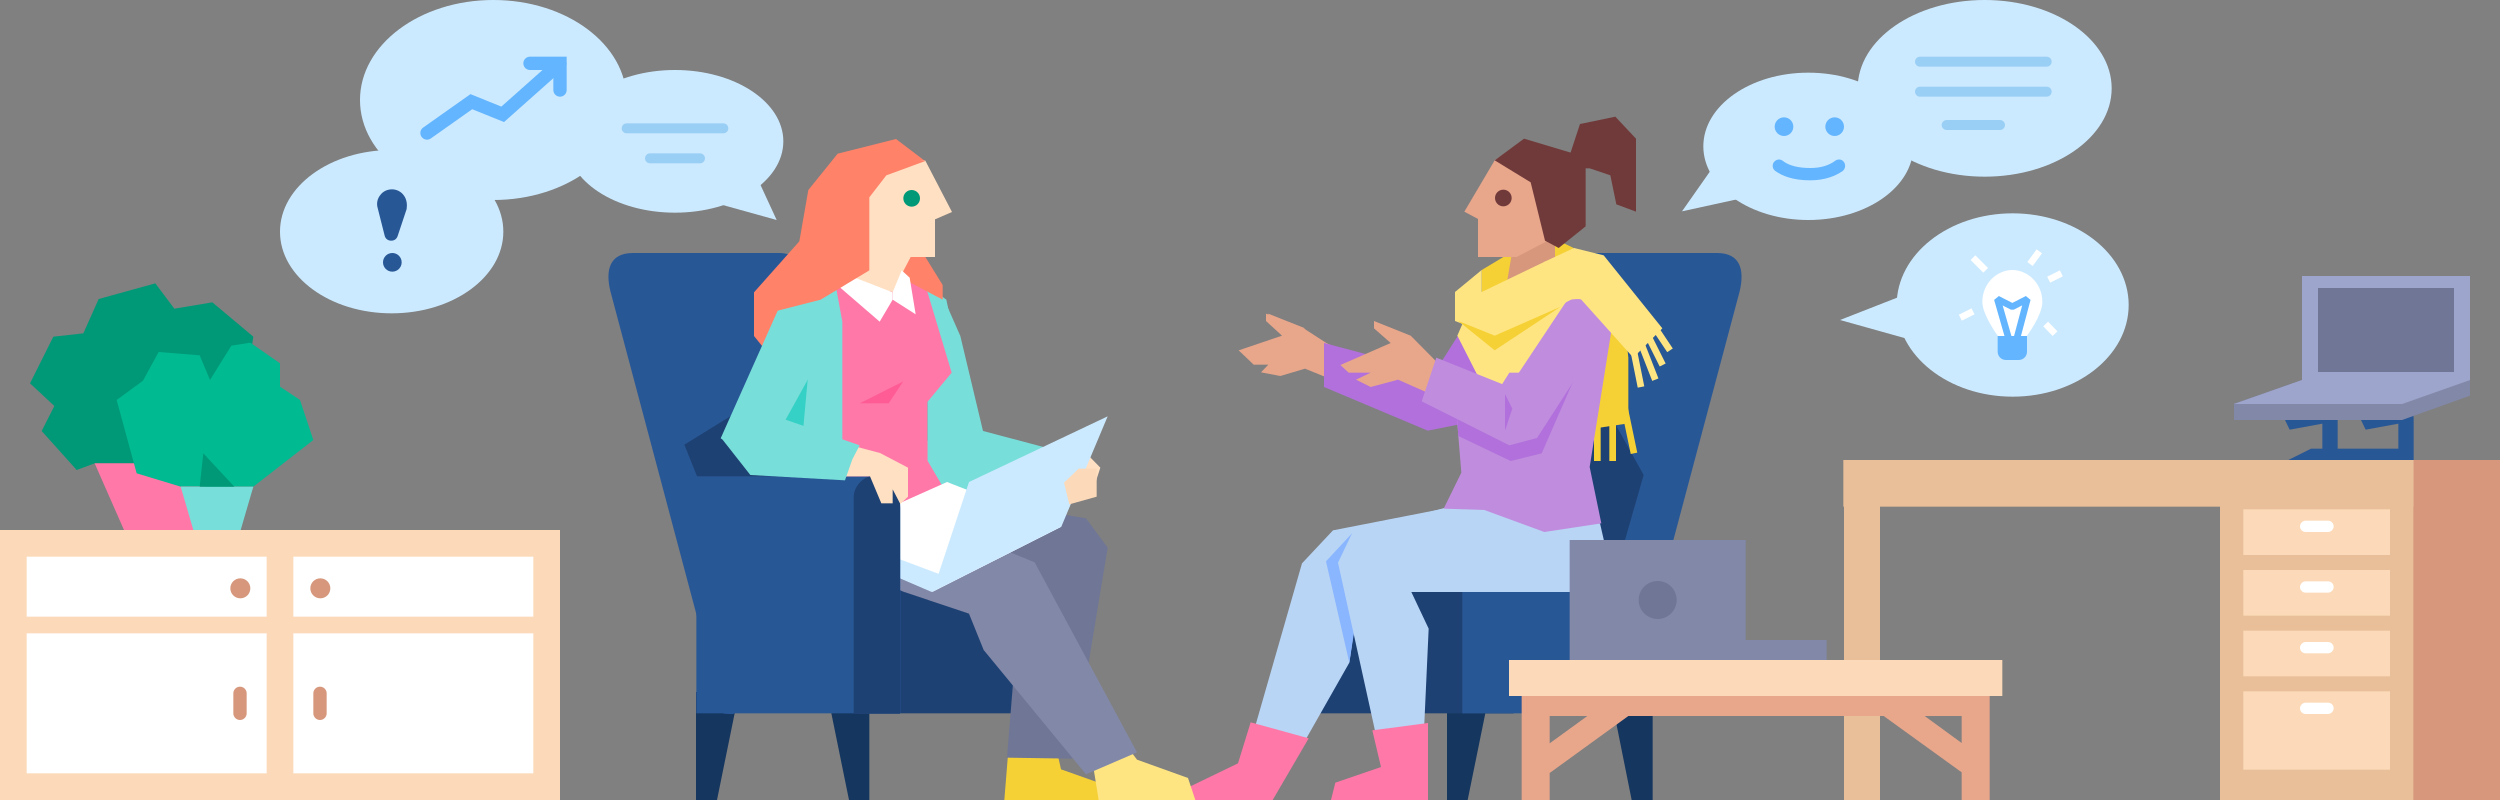 <?xml version="1.0" encoding="UTF-8"?> <!-- Generator: Adobe Illustrator 18.1.1, SVG Export Plug-In . SVG Version: 6.00 Build 0) --> <svg xmlns="http://www.w3.org/2000/svg" xmlns:xlink="http://www.w3.org/1999/xlink" version="1.1" id="Calque_1" x="0px" y="0px" viewBox="0 0 750 240" xml:space="preserve"><rect x="0" y="0" width="750" height="240" fill="#808080" stroke="none"/> <g> <g> <path fill="#285796" d="M693.3,134.6h3.4v-7.5l-9.8,1.8l-1.5-3.1l11.4-3.7h1.1c1.9,0,3.4,1.5,3.4,3.4v1.1v8h18.2v-7.5l-9.8,1.8 l-1.5-3.1l11.4-3.7h1.1c1.9,0,3.4,1.5,3.4,3.4v1.1v13.7h-4.6V138h-18.2v2.3h-4.6V138h-10.2L693.3,134.6z"></path> <rect x="690.6" y="82.8" fill="#9EA5CC" width="50.4" height="31.2"></rect> <rect x="695.4" y="86.4" fill="#6F7696" width="40.8" height="25.2"></rect> <polygon fill="#8288A8" points="670.2,126 670.2,121.1 690.6,114 741,114 741,118.7 720.6,126 "></polygon> <polygon fill="#9EA5CC" points="670.2,121.2 690.6,114 741,114 720.6,121.2 "></polygon> </g> <g> <ellipse fill="#CCEAFF" cx="202.5" cy="42.4" rx="32.5" ry="21.4"></ellipse> <polygon fill="#CCEAFF" points="227,53 233,66 215,61 "></polygon> <ellipse fill="#CCEAFF" cx="117.5" cy="69.5" rx="33.5" ry="24.5"></ellipse> <ellipse fill="#CCEAFF" cx="148" cy="30" rx="40" ry="30"></ellipse> <g> <path fill="#285796" d="M121.2,58.7c-0.8-1.2-2.2-1.9-3.6-1.9c-1.4,0-2.7,0.6-3.5,1.7c-0.9,1.1-1.2,2.5-0.8,3.9l2.1,8.3 c0.2,0.9,1,1.5,1.9,1.5c0,0,0.1,0,0.1,0c0.9,0,1.6-0.5,1.9-1.4l2.7-8.1C122.2,61.3,122,59.8,121.2,58.7z"></path> <circle fill="#285796" cx="117.7" cy="78.7" r="2.8"></circle> </g> <line fill="none" stroke="#9ACFF5" stroke-width="3" stroke-linecap="round" stroke-miterlimit="10" x1="188" y1="38.5" x2="217" y2="38.5"></line> <line fill="none" stroke="#9ACFF5" stroke-width="3" stroke-linecap="round" stroke-miterlimit="10" x1="195" y1="47.5" x2="210" y2="47.5"></line> <g> <polyline fill="none" stroke="#63B5FF" stroke-width="4" stroke-linecap="round" stroke-miterlimit="10" points="128.1,39.9 141.4,30.5 150.8,34.3 167.9,19.1 "></polyline> <polyline fill="none" stroke="#63B5FF" stroke-width="4" stroke-linecap="round" stroke-miterlimit="10" points="159,19 168,19 168,27 "></polyline> </g> </g> <g> <ellipse fill="#CCEAFF" cx="603.8" cy="91.5" rx="34.8" ry="27.5"></ellipse> <ellipse fill="#CCEAFF" cx="595.4" cy="26.5" rx="38.1" ry="26.5"></ellipse> <g> <line fill="none" stroke="#9ACFF5" stroke-width="3" stroke-linecap="round" stroke-miterlimit="10" x1="576" y1="18.5" x2="614" y2="18.5"></line> <line fill="none" stroke="#9ACFF5" stroke-width="3" stroke-linecap="round" stroke-miterlimit="10" x1="576" y1="27.5" x2="614" y2="27.5"></line> <line fill="none" stroke="#9ACFF5" stroke-width="3" stroke-linecap="round" stroke-miterlimit="10" x1="584" y1="37.5" x2="600" y2="37.5"></line> </g> <g> <g> <path fill="#FFFFFF" d="M601.1,101.9h5.3l1.7-1.2c0,0,4.6-6.1,4.6-10.1c0-5.7-4.5-9.6-9-9.6c-4.5,0-9,3.9-9,9.6 c0,3.8,4.6,10.1,4.6,10.1L601.1,101.9z"></path> </g> <polygon fill="none" stroke="#63B5FF" stroke-width="2" stroke-linecap="round" stroke-linejoin="bevel" stroke-miterlimit="10" points=" 603.7,92 599.2,89.7 603.3,104 604.4,104 608.2,89.7 "></polygon> <line fill="none" stroke="#FFFFFF" stroke-width="2" stroke-miterlimit="10" x1="611.8" y1="75.4" x2="609" y2="79.2"></line> <line fill="none" stroke="#FFFFFF" stroke-width="2" stroke-miterlimit="10" x1="591.9" y1="77.3" x2="595.7" y2="81.1"></line> <line fill="none" stroke="#FFFFFF" stroke-width="2" stroke-miterlimit="10" x1="588.1" y1="95.3" x2="591.9" y2="93.4"></line> <line fill="none" stroke="#FFFFFF" stroke-width="2" stroke-miterlimit="10" x1="614.6" y1="83.9" x2="618.4" y2="82"></line> <line fill="none" stroke="#FFFFFF" stroke-width="2" stroke-miterlimit="10" x1="613.7" y1="97.2" x2="616.5" y2="100.1"></line> </g> <path fill="#63B5FF" d="M605.6,108h-3.8c-1.4,0-2.5-1.1-2.5-2.5v-4.7h8.8v4.7C608.1,106.9,607,108,605.6,108z"></path> <ellipse fill="#CCEAFF" cx="542.5" cy="43.9" rx="31.5" ry="22.1"></ellipse> <polygon fill="#CCEAFF" points="504.6,63.4 514,50 527,58.5 "></polygon> <g> <circle fill="#63B5FF" cx="535.2" cy="38" r="2.8"></circle> <circle fill="#63B5FF" cx="550.4" cy="38" r="2.8"></circle> <g> <path fill="#63B5FF" d="M543.1,54.1c-5.2,0-8.4-1.3-10.5-2.8c-1-0.7-1.1-2.2-0.1-3l0,0c0.7-0.6,1.7-0.6,2.4,0 c1.8,1.4,4.6,2.1,8.2,2.1c3,0,5.5-0.7,7.5-2.2c0.7-0.5,1.8-0.5,2.4,0.2v0c0.8,0.8,0.7,2.2-0.2,2.9 C550.8,52.7,547.6,54.1,543.1,54.1z"></path> </g> </g> <polygon fill="#CCEAFF" points="575,87 552,96 577,103 "></polygon> </g> <g> <rect y="159" fill="#FCD9B8" width="168" height="81"></rect> <rect x="8" y="190" fill="#FFFFFF" width="72" height="42"></rect> <rect x="8" y="167" fill="#FFFFFF" width="72" height="18"></rect> <circle fill="#D6977C" cx="72.1" cy="176.5" r="3"></circle> <rect x="88" y="190" fill="#FFFFFF" width="72" height="42"></rect> <rect x="88" y="167" fill="#FFFFFF" width="72" height="18"></rect> <path fill="#D6977C" d="M72,216L72,216c-1.1,0-2-0.9-2-2v-6c0-1.1,0.9-2,2-2l0,0c1.1,0,2,0.9,2,2v6C74,215.1,73.1,216,72,216z"></path> <path fill="#D6977C" d="M96,216L96,216c-1.1,0-2-0.9-2-2v-6c0-1.1,0.9-2,2-2l0,0c1.1,0,2,0.9,2,2v6C98,215.1,97.1,216,96,216z"></path> <circle fill="#D6977C" cx="96.1" cy="176.5" r="3"></circle> </g> <g> <g> <rect x="722" y="138" fill="#D6977C" width="28" height="102"></rect> <polygon fill="#E8BF98" points="666,240 724,240 724,138 666,147.1 "></polygon> <rect x="673" y="207.4" fill="#FCD9B8" width="44" height="23.5"></rect> <polygon fill="#E8BF98" points="724,138 724,146.9 724,149.8 724,152 553,152 553,138 "></polygon> <rect x="673" y="152.8" fill="#FCD9B8" width="44" height="13.7"></rect> <rect x="673" y="171" fill="#FCD9B8" width="44" height="13.7"></rect> <rect x="673" y="189.2" fill="#FCD9B8" width="44" height="13.7"></rect> <g> <path fill="#FFFFFF" d="M691.7,159.6h6.7c0.9,0,1.7-0.8,1.7-1.7c0-0.9-0.7-1.7-1.7-1.7h-6.7c-0.9,0-1.7,0.8-1.7,1.7 C690,158.8,690.7,159.6,691.7,159.6z"></path> </g> <g> <path fill="#FFFFFF" d="M691.7,177.8h6.7c0.9,0,1.7-0.8,1.7-1.7c0-0.9-0.7-1.7-1.7-1.7h-6.7c-0.9,0-1.7,0.8-1.7,1.7 C690,177,690.7,177.8,691.7,177.8z"></path> </g> <g> <path fill="#FFFFFF" d="M691.7,196h6.7c0.9,0,1.7-0.8,1.7-1.7c0-0.9-0.7-1.7-1.7-1.7h-6.7c-0.9,0-1.7,0.8-1.7,1.7 C690,195.2,690.7,196,691.7,196z"></path> </g> <g> <path fill="#FFFFFF" d="M691.7,214.2h6.7c0.9,0,1.7-0.8,1.7-1.7c0-0.9-0.7-1.7-1.7-1.7h-6.7c-0.9,0-1.7,0.8-1.7,1.7 C690,213.4,690.7,214.2,691.7,214.2z"></path> </g> <rect x="553.2" y="138" fill="#E8BF98" width="10.8" height="102"></rect> </g> </g> <g> <polygon fill="#15365E" points="495.8,207.6 495.8,240 489.5,240 483,207.6 "></polygon> <polygon fill="#15365E" points="434.1,207.6 434.1,240 440.3,240 446.9,207.6 "></polygon> <path fill="#285796" d="M515.1,75.9c-7.1,0-43.9,0-43.9,0c-4.2,0-8,2.9-9.8,6.7L450,151l24.1,4.5l14.7-3.4l-8.3,31.5 c-1.5,4,0.5,21.5,4.4,23.1c0.9,0.3,1.8,0.5,2.7,0.5c3.1,0,6-15,7.2-18.1l27.1-101.7C523.4,81.1,522.2,75.9,515.1,75.9z"></path> <polygon fill="#1E4173" points="469,133.7 482.1,122.7 493.1,142.5 482.1,180.8 455.9,177.5 "></polygon> <polygon fill="#1E4173" points="395.1,214 454.1,214 443.1,176.9 400.6,174 "></polygon> <polygon fill="#B8D5F5" points="463.8,142.6 433.1,152.6 399.9,159.1 390.6,169 373,230.3 390.6,223.8 404.8,198.8 408.1,175.3 425.6,175.3 468.2,173.2 470.3,155.8 463.8,142.6 "></polygon> <polygon fill="#8AB5FF" points="405.6,160 397.8,168.4 404.8,198.8 408.4,175.6 "></polygon> <polygon fill="#B8D5F5" points="445.7,149 405.6,160 401.4,168.8 412.5,219.2 427.2,219.2 428.6,188.6 423.4,177.6 441.9,177.6 471.4,177.6 483,170.1 480,157 "></polygon> <polygon fill="#E8A68B" points="391.1,98.5 379.8,94.1 379.8,96.3 384.6,100.7 371.6,105.1 376.1,109.4 380.5,109.4 378.3,111.7 384.1,112.8 391.5,110.6 406.3,116.6 411.2,109.5 397.9,102.9 "></polygon> <polygon fill="#E8A68B" points="384.9,100.7 380.5,96.3 380.5,94.1 391.5,98.5 "></polygon> <polygon fill="#B170DB" points="397.2,102.9 397.2,116.1 428.3,129.2 450.4,124.8 454.9,102.9 437.4,100.7 430.4,111.7 "></polygon> <polygon fill="#F5D136" points="487.1,94.1 488.5,107.3 488.5,127 473.9,129.2 478.3,87.6 "></polygon> <line fill="none" stroke="#F5D136" stroke-width="2" stroke-miterlimit="10" x1="487.3" y1="122.1" x2="490.2" y2="136"></line> <line fill="none" stroke="#F5D136" stroke-width="2" stroke-miterlimit="10" x1="483.8" y1="124.5" x2="483.8" y2="138.3"></line> <line fill="none" stroke="#F5D136" stroke-width="2" stroke-miterlimit="10" x1="479.2" y1="122.1" x2="479.2" y2="138.3"></line> <polygon fill="#C08CDE" points="444.1,94.4 443.7,120.4 436.8,121.8 437.5,130.8 438.4,141.8 433.1,152.6 445.3,153 463.3,159.6 480.4,157 476.9,140.1 483.5,98.7 479.8,85.8 "></polygon> <polygon fill="#B170DB" points="437.5,130.8 453.2,138.3 462.5,136 472.6,112.9 436.7,119 "></polygon> <polygon fill="#FFE582" points="439.1,96.3 437.2,100.7 443.9,113.9 452.8,116.1 472.5,89.8 478.1,89.8 478.1,83.2 "></polygon> <polygon fill="#E8A68B" points="434.1,111.7 423.2,100.7 412.2,96.3 412.2,98.5 417.2,102.9 402.1,109.5 404.6,111.8 411.2,111.8 406.8,113.9 411.2,116.1 419.4,113.9 434.1,120.4 "></polygon> <polygon fill="#C08CDE" points="430.9,107.3 426.5,120.4 452.8,133.6 461.1,131.4 478.1,105.1 478.1,94.1 474.7,89.8 470.3,89.8 452.8,116.1 "></polygon> <polygon fill="#F5D136" points="444.5,81 462.9,70 472.1,74.4 467.1,87.6 444.5,89.8 "></polygon> <polygon fill="#D6977C" points="454.2,72.2 451.6,87.6 466.5,78.8 466.5,70 "></polygon> <polygon fill="#E8A68B" points="455,43.8 448.4,48.1 439.3,63.5 443.4,65.7 443.4,77.1 455,77.1 463.8,72.5 466,52.6 "></polygon> <circle fill="#703A3A" cx="451" cy="59.4" r="2.5"></circle> <polygon fill="#703A3A" points="448.4,48.1 457.2,41.6 471.9,46 475.7,50.3 475.7,67.9 467.6,74.4 463.5,72.2 459.2,54.7 "></polygon> <polygon fill="#703A3A" points="471.1,46 474,37.2 484.6,35 490.8,41.6 490.8,63.5 484.9,61.3 483.1,52.6 476.9,50.5 471.1,50.5 "></polygon> <polygon fill="#FFE582" points="444.5,81 436.5,87.6 436.5,96.3 447.9,100.7 467.3,92 475.7,87.6 475.7,78.2 463.4,78.5 444.5,87.6 "></polygon> <polygon fill="#FFE582" points="463.4,78.5 472.2,74.4 481.1,76.6 498.7,98.5 490,107.3 474.3,89.8 463,87.6 "></polygon> <line fill="none" stroke="#FFE582" stroke-width="2" stroke-miterlimit="10" x1="496.6" y1="98.5" x2="501" y2="105.1"></line> <line fill="none" stroke="#FFE582" stroke-width="2" stroke-miterlimit="10" x1="494.4" y1="100.7" x2="498.8" y2="109.5"></line> <line fill="none" stroke="#FFE582" stroke-width="2" stroke-miterlimit="10" x1="492.3" y1="102.9" x2="496.6" y2="113.9"></line> <line fill="none" stroke="#FFE582" stroke-width="2" stroke-miterlimit="10" x1="490.1" y1="105.1" x2="492.3" y2="116.1"></line> <polygon fill="#F5D136" points="437.5,96.3 448.4,100.7 468.2,92 448.4,105.1 "></polygon> <polygon fill="#C08CDE" points="450.1,116.1 452.8,111.8 456.1,111.8 456.1,120.4 "></polygon> <polygon fill="#B170DB" points="451.5,118.2 453.7,122.6 451.5,129.2 "></polygon> <path fill="#285796" d="M494.2,165.1v12.5h-55.5V214H501l0.8-48.6C499.5,165.9,496.5,166,494.2,165.1z"></path> <polygon fill="#FF78A8" points="411.7,219.1 414.3,230.1 400.6,234.8 399.3,240 428.4,240 428.4,216.9 "></polygon> <polygon fill="#FF78A8" points="375.2,216.7 371.4,229 356.7,236.1 356.7,240 381.8,240 392.6,221.5 "></polygon> </g> <g> <polygon fill="#15365E" points="208.8,207.6 208.8,240 215.1,240 221.7,207.6 "></polygon> <polygon fill="#15365E" points="260.8,207.6 260.8,240 254.7,240 248.1,207.6 "></polygon> <path fill="#285796" d="M189.9,75.9c7.1,0,43.9,0,43.9,0c4.2,0,8,2.9,9.8,6.7L255,151l-24.1,4.5l-14.7-3.4l8.3,31.5 c1.5,4-0.5,29-4.4,30.5c-0.9,0.3-1.8,0-2.7,0c-3.1,0-6-21.9-7.2-25L183.1,87.3C181.6,81.1,182.8,75.9,189.9,75.9z"></path> <polygon fill="#D6977C" points="316.3,190.3 316.3,234.2 310.4,234.2 303.9,190.3 "></polygon> <polygon fill="#F5D136" points="302.4,226.4 301.3,240 332.3,240 329,234.6 318.3,230.8 315.7,219.2 "></polygon> <polygon fill="#FFE582" points="328,230.1 329.6,240 358.6,240 356.4,233.4 341.1,227.9 334.5,219.1 "></polygon> <polygon fill="#FF78A8" points="288.5,133.7 273.2,131.5 269.3,153.3 290.7,151.2 "></polygon> <polygon fill="#1E4173" points="244.7,126.9 222.8,122.6 205.3,133.4 218.4,166.1 268.8,166.1 "></polygon> <polygon fill="#1E4173" points="314,214 257.9,214 268.4,177.2 314,170.9 "></polygon> <polygon fill="#6F7696" points="306.1,177.8 302.1,227.3 321.8,227.6 321.4,208.5 "></polygon> <polygon fill="#6F7696" points="286.3,148.9 325.8,155.5 332.3,164.3 323.6,216.9 314.8,208 308.2,170.7 271,170.7 "></polygon> <polygon fill="#8288A8" points="262.2,149 240.3,164.4 271,177.5 290.7,184.1 295.1,195 325.8,232.3 341.1,225.7 310.4,168.7 "></polygon> <polygon fill="#FFE0C2" points="325.8,135.9 330.1,140.3 328,146.8 317,151.2 "></polygon> <polygon fill="#78DED9" points="278.2,87.7 283.3,89.9 288.1,100.8 294.9,129.3 319.1,135.7 308.2,148.7 292.9,148.7 281.2,142.3 278.2,100.8 "></polygon> <g> <polygon fill="#78DED9" points="283.3,146.8 278.2,138.1 278.2,101.1 276.9,90.7 275,83.3 283.9,89.9 286.2,100.8 284.1,135.9 294.7,153.4 "></polygon> </g> <polygon fill="#FF78A8" points="277.6,85.5 285.5,111.8 278.2,120.6 278.2,138.1 271.7,153.4 241.2,144.6 241.2,85.5 272.5,83.3 "></polygon> <polygon fill="#FF8269" points="274.7,72.4 282.8,85.5 282.8,89.9 270.3,83.3 265.9,81.1 "></polygon> <polygon fill="#78DED9" points="236.6,109.6 236.6,135.9 234.7,140.3 250.4,135.9 250.4,94.3 241.3,100.8 "></polygon> <polygon fill="#36D1C6" points="242.5,111.8 240.3,135.9 233.8,127.1 "></polygon> <polygon fill="#FF8269" points="268.8,41.7 251.3,46.1 242.5,57 239.8,72.4 226.2,87.7 226.2,100.8 233.3,109.6 244.5,103 255.3,69 260,54.8 277.5,48.3 "></polygon> <polygon fill="#78DED9" points="249.1,85.5 238.1,87.7 233.8,92.1 216.2,131.5 229.4,138.1 233.8,129.3 244.7,109.6 251.3,92.1 "></polygon> <g> <polygon fill="#78DED9" points="252.7,142.9 245.8,142.9 245.8,96.5 244.2,83.3 250.6,85.1 252.7,96.5 "></polygon> </g> <polygon fill="#FFE0C2" points="277.6,48.2 285.6,63.6 280.5,65.8 280.5,77.1 273.2,77.1 271,81.3 268.8,87.8 246.9,83.4 260,57 268.8,48.2 "></polygon> <circle fill="#009977" cx="273.5" cy="59.5" r="2.5"></circle> <polygon fill="#FFFFFF" points="250.8,81.1 267.8,87.7 267.8,89.9 263.9,96.5 248.6,83.3 "></polygon> <polygon fill="#FFFFFF" points="270.5,81.1 272.9,83.3 274.7,94.3 267.8,89.9 267.8,87.7 "></polygon> <polygon fill="#FF8269" points="277.6,48.3 265.9,52.6 260.8,59.2 260.8,81.1 246.2,89.9 229,94.3 251.1,59.2 264.3,46.1 277.6,48.3 "></polygon> <polygon fill="#C08CDE" points="255.7,166.1 282.8,166.1 282.8,157.8 250.6,159.7 "></polygon> <polygon fill="#FF5C96" points="257.9,121 271,114.4 266.6,121 "></polygon> <polygon fill="#FFFFFF" points="279.8,177.5 244.7,162.2 284.1,144.6 318.4,158 "></polygon> <polygon fill="#CCEAFF" points="290.7,144.6 279.8,177.5 318.4,158 332.3,124.9 "></polygon> <polygon fill="#CCEAFF" points="284.1,173.1 250.3,160.4 248.6,164.3 279.5,177.6 279.6,177.4 279.8,177.5 "></polygon> <polygon fill="#FCD9B8" points="329,140.6 323.6,140.6 319.2,144.8 320.8,151.3 329,149 "></polygon> <path fill="#285796" d="M208.8,142.9H261c5.5,0,9.1,4,9.1,9.5V214h-12.2h-49V142.9z"></path> <path fill="#1E4173" d="M263.1,142.5c3.6,0,6.9,2.9,6.9,6.6v65h-13.9v-65C256.2,145.4,259.5,142.5,263.1,142.5z"></path> <polygon fill="#FFE0C2" points="251.3,133.7 255.7,133.7 264,135.9 272.4,140.3 272.4,149 270.1,151.2 267.8,146.8 267.8,151 264.4,151 261,142.9 253.5,142.9 244.7,140.5 "></polygon> <polygon fill="#78DED9" points="231.6,124.5 227.2,124.5 216.3,131.3 225.1,142.5 253.5,144.1 255.7,137.8 257.9,133.6 "></polygon> </g> <g> <rect x="521.3" y="192" fill="#8288A8" width="26.7" height="6"></rect> <rect x="470.9" y="162" fill="#8288A8" width="52.8" height="36"></rect> <circle fill="#6F7696" cx="497.3" cy="180" r="5.7"></circle> <path fill="#E8A68B" d="M456.5,202.8V240h8.4v-8.1l23.6-17.1h76.6l23.4,16.9v8.3h8.4v-25.2v-6.7v-5.3H456.5z M464.9,223v-8.2h11.3 L464.9,223z M588.5,222.9l-11.1-8.1h11.1V222.9z"></path> </g> <rect x="452.7" y="198" fill="#FCD9B8" width="148" height="10.8"></rect> <polygon fill="#009977" points="52.3,92.6 46.6,85 29.6,89.7 25,100 16,101 9,115 16.3,121.8 12.5,129.3 23,141 28.4,139 53.3,139 72.2,126.6 76,101 63.7,90.7 "></polygon> <polygon fill="#FF78A8" points="28.4,139 37.2,159 58.3,159 63,139 "></polygon> <g> <polygon fill="#00BA91" points="63,114 59.9,106.6 47.6,105.6 42.9,114.2 35,120 41,142 54.2,146 76,146 94,132 90,120 84,116 84,109 75.1,102.8 69.4,103.7 "></polygon> <polygon fill="#78DED9" points="72.2,159 58,159 54.2,146 76,146 "></polygon> <polygon fill="#009977" points="61,136 59.9,146 70.3,146 "></polygon> </g> </g> </svg> 